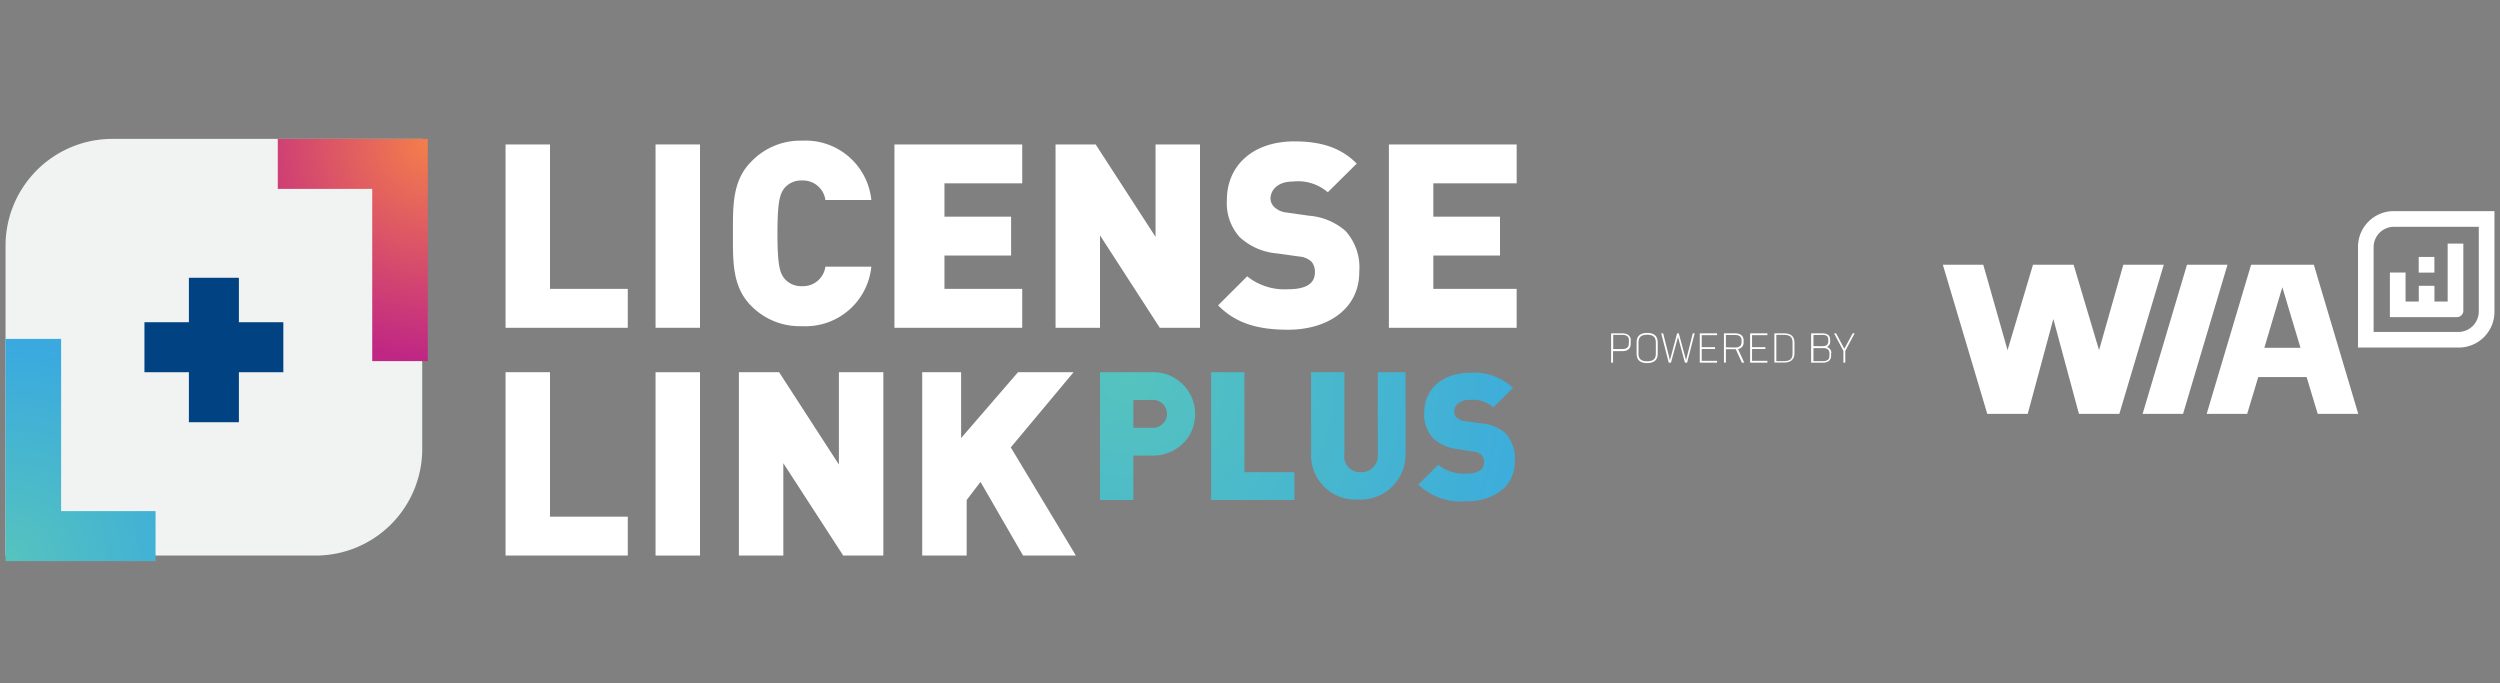 <svg id="f2bd7c9f-1f2b-42a0-820a-567eef17aeb0" data-name="Layer 1" xmlns="http://www.w3.org/2000/svg" xmlns:xlink="http://www.w3.org/1999/xlink" viewBox="0 0 450 123"><rect x="0" y="0" width="450" height="123" fill="#808080" stroke="none"/><defs><radialGradient id="a714fafc-c891-4cb6-8899-a063ec645663" cx="449.12" cy="-66.43" r="84.62" gradientTransform="matrix(1, 0, 0, -1, -246, 1.5)" gradientUnits="userSpaceOnUse"><stop offset="0" stop-color="#55c3be"/><stop offset="1" stop-color="#39a9e0"/></radialGradient><radialGradient id="e51e3195-fcb2-4b27-bf58-1e81b153fe0a" cx="449.17" cy="-66.43" r="81.81" xlink:href="#a714fafc-c891-4cb6-8899-a063ec645663"/><radialGradient id="e97b1495-6284-4305-95f0-6a31c526d21d" cx="449.87" cy="-66.42" r="81.37" xlink:href="#a714fafc-c891-4cb6-8899-a063ec645663"/><radialGradient id="f7e5f905-b898-4104-ad14-22af79617d2e" cx="449.4" cy="-66.73" r="82.5" xlink:href="#a714fafc-c891-4cb6-8899-a063ec645663"/><radialGradient id="bd6c6d9c-ac10-4ef3-8957-ffeba72c0d17" cx="247.81" cy="-99.14" r="38.88" xlink:href="#a714fafc-c891-4cb6-8899-a063ec645663"/><radialGradient id="af511f90-d871-41e7-bc84-2eb4d5d5a6fc" cx="323.98" cy="-23.79" r="39.02" gradientTransform="matrix(1, 0, 0, -1, -246, 1.5)" gradientUnits="userSpaceOnUse"><stop offset="0" stop-color="#f5804a"/><stop offset="1" stop-color="#c02784"/></radialGradient><clipPath id="b123ee10-8d6b-496b-9722-2f1bb619d862"><rect x="290" y="38" width="159" height="36.5" style="fill:none"/></clipPath><clipPath id="b115fc6b-3a47-42f5-8971-43d7ae8fd64a"><rect x="290" y="38" width="159" height="36.5" style="fill:none"/></clipPath></defs><g id="e240edf8-4544-4fe9-94a2-05175d7a27ce" data-name="a9198ae6-871e-4863-b35c-991db3dc61ef"><g id="b82dfdb8-cc07-4a2d-ab72-d2af05eefd8f" data-name="e9b96ead-630b-431d-a007-4d29c059a74f"><path d="M91,59V26h8V52h14v7Z" style="fill:#fff"/><path d="M118,59V26h8V59Z" style="fill:#fff"/><path d="M144.38,58.71a12.22,12.22,0,0,1-9.14-3.63c-3.47-3.46-3.31-8.07-3.31-13s-.15-9.56,3.31-13a12.23,12.23,0,0,1,9.14-3.76A11.9,11.9,0,0,1,156.84,36h-8.27a4.06,4.06,0,0,0-4.19-3.51,3.92,3.92,0,0,0-3.2,1.39c-.74,1-1.24,2.12-1.24,8.13s.5,7.15,1.24,8.11a3.92,3.92,0,0,0,3.2,1.39A4.06,4.06,0,0,0,148.57,48h8.27A11.9,11.9,0,0,1,144.38,58.71Z" style="fill:#fff"/><path d="M161,59V26h23v7H170v6h12v7H170v6h14v7Z" style="fill:#fff"/><path d="M208.76,59,198,42.36V59h-8V26h7.22L208,42.64V26h8V59Z" style="fill:#fff"/><path d="M231.87,59.35c-5,0-9.26-.94-12.61-4.39l5.23-5.22a10.75,10.75,0,0,0,7.42,2.32c3.23,0,4.77-1.07,4.77-3a2.77,2.77,0,0,0-.65-2,3.73,3.73,0,0,0-2.2-.89l-4-.56a11.22,11.22,0,0,1-6.7-2.94,9.15,9.15,0,0,1-2.29-6.7c0-6.09,4.59-10.52,12.16-10.52,4.76,0,8.38,1.12,11.21,4L239,34.61a8.19,8.19,0,0,0-6.31-1.93c-2.87,0-4,1.68-4,3.08a2.19,2.19,0,0,0,.67,1.5,3.76,3.76,0,0,0,2.28,1l4,.57a11.28,11.28,0,0,1,6.55,2.74,9.75,9.75,0,0,1,2.48,7.29C244.72,55.68,238.88,59.35,231.87,59.35Z" style="fill:#fff"/><path d="M250,59V26h23v7H258v6h12v7H258v6h15v7Z" style="fill:#fff"/><path d="M91,100V67h8V93h14v7Z" style="fill:#fff"/><path d="M118,100V67h8v33Z" style="fill:#fff"/><path d="M151.78,100,141,83.38V100h-8V67h7.24L151,83.62V67h8v33Z" style="fill:#fff"/><path d="M184.15,100l-7.66-13.26L174,90v10h-8V67h7V78.85L183.24,67h10L181.94,80.53,193.66,100Z" style="fill:#fff"/><path d="M207.18,82H204v8h-6V67h9.24a7.54,7.54,0,0,1,7.6,9.59,6.91,6.91,0,0,1-1.38,2.66A7.65,7.65,0,0,1,207.24,82Zm.24-10H204v5h3.42a2.51,2.51,0,0,0,.42-5A2.94,2.94,0,0,0,207.42,72Z" style="fill:url(#a714fafc-c891-4cb6-8899-a063ec645663)"/><path d="M218,90V67h6V85h9v5Z" style="fill:url(#e51e3195-fcb2-4b27-bf58-1e81b153fe0a)"/><path d="M244.48,89.92A8,8,0,0,1,236,82.31c0-.18,0-.37,0-.55V67h6V81.62A2.86,2.86,0,0,0,245,85,2.94,2.94,0,0,0,248,82.14a3,3,0,0,0,0-.52V67h5V81.76a8.11,8.11,0,0,1-8,8.17Z" style="fill:url(#e97b1495-6284-4305-95f0-6a31c526d21d)"/><path d="M263.92,90.23a11.14,11.14,0,0,1-8.63-3l3.59-3.57a7.4,7.4,0,0,0,5,1.59c2.2,0,3.25-.74,3.25-2a1.87,1.87,0,0,0-.45-1.34,2.57,2.57,0,0,0-1.49-.61l-2.7-.45a7.69,7.69,0,0,1-4.57-2,6.28,6.28,0,0,1-1.56-4.57c0-4.14,3.14-7.17,8.29-7.17a10.07,10.07,0,0,1,7.68,2.71l-3.52,3.5a5.68,5.68,0,0,0-4.31-1.34c-1.94,0-2.74,1.12-2.74,2.11a1.51,1.51,0,0,0,.45,1.06,2.59,2.59,0,0,0,1.56.67l2.74.38A7.73,7.73,0,0,1,271,78a6.7,6.7,0,0,1,1.67,5C272.7,87.71,268.71,90.23,263.92,90.23Z" style="fill:url(#f7e5f905-b898-4104-ad14-22af79617d2e)"/><path d="M20.22,25H76V80.82A19.18,19.18,0,0,1,56.82,100H1V44.22A19.23,19.23,0,0,1,20.22,25Z" style="fill:#f1f2f2"/><path d="M1,101V61H11V92H28v9Z" style="fill:url(#bd6c6d9c-ac10-4ef3-8957-ffeba72c0d17)"/><path d="M77,25V65H67V34H50V25Z" style="fill:url(#af511f90-d871-41e7-bc84-2eb4d5d5a6fc)"/><path d="M43,67v9H34V67H26V58h8V50h9v8h8v9Z" style="fill:#004282"/></g></g><g id="ae44b5af-b58c-405c-aa13-592bc6ad4e2b" data-name="Vector Smart Object"><g style="clip-path:url(#b123ee10-8d6b-496b-9722-2f1bb619d862)"><g style="clip-path:url(#b115fc6b-3a47-42f5-8971-43d7ae8fd64a)"><path d="M293.52,61.28v.65c0,.81-.52,1.28-1.54,1.28h-1.63v2.07H290V60h2c1,0,1.55.47,1.55,1.28m-.34,0c0-.66-.36-1-1.19-1h-1.64v2.55H292c.83,0,1.19-.33,1.19-1Z" style="fill:#fff"/><path d="M294.59,63.71v-2.1c0-1.06.59-1.69,1.9-1.69s1.9.63,1.9,1.69v2.1c0,1-.59,1.65-1.9,1.65s-1.9-.61-1.9-1.65m3.46-.05v-2c0-.93-.42-1.41-1.56-1.41s-1.56.48-1.56,1.41v2c0,.91.43,1.37,1.56,1.37s1.56-.46,1.56-1.37" style="fill:#fff"/><polygon points="305.04 60 303.68 65.28 303.29 65.28 302.04 60.66 300.77 65.28 300.37 65.28 299.02 60 299.37 60 300.59 64.84 301.88 60 302.18 60 303.49 64.83 304.7 60 305.04 60" style="fill:#fff"/><polygon points="306.31 60.33 306.31 62.49 308.71 62.49 308.71 62.82 306.31 62.82 306.31 64.95 309.07 64.95 309.07 65.28 305.96 65.28 305.96 60 309.07 60 309.07 60.33 306.31 60.33" style="fill:#fff"/><path d="M313.54,65.28l-1.1-2.42h-1.78v2.41h-.35V60h2c1,0,1.54.47,1.54,1.28v.31a1.17,1.17,0,0,1-1,1.24l1.11,2.45Zm-1.24-2.73c.82,0,1.18-.33,1.18-1v-.25c0-.65-.36-1-1.18-1h-1.64v2.22Z" style="fill:#fff"/><polygon points="315.37 60.33 315.37 62.49 317.77 62.49 317.77 62.82 315.37 62.82 315.37 64.95 318.13 64.95 318.13 65.28 315.02 65.28 315.02 60 318.13 60 318.13 60.33 315.37 60.33" style="fill:#fff"/><path d="M323,61.63v2c0,1-.61,1.63-1.84,1.63h-1.77V60h1.77c1.23,0,1.84.6,1.84,1.63m-.34,0c0-.9-.44-1.35-1.49-1.35h-1.43V65h1.43c1.05,0,1.49-.45,1.49-1.35Z" style="fill:#fff"/><path d="M329.6,63.57v.48c0,.77-.57,1.23-1.43,1.23H326V60H328c.87,0,1.43.34,1.43,1.13v.33a1,1,0,0,1-.6,1,1.1,1.1,0,0,1,.81,1.1m-3.22-3.25v2H328c.7,0,1.09-.23,1.09-.91v-.28c0-.63-.4-.84-1.09-.84Zm2.88,3.3c0-.64-.39-.95-1.09-.95h-1.79V65h1.79c.7,0,1.09-.32,1.09-.95Z" style="fill:#fff"/><polygon points="332.15 63.17 332.15 65.28 331.81 65.28 331.81 63.16 330.13 60 330.5 60 331.98 62.78 333.48 60 333.84 60 332.15 63.17" style="fill:#fff"/><path d="M410.82,51.7l3.27,10.91h-6.51Zm-5.62-4.05-8,26.85h7.29l2-6.63h8.7l2,6.63h7.3l-8-26.85Z" style="fill:#fff"/><polygon points="382.2 47.65 377.83 63.03 373.25 47.65 365.94 47.65 361.36 63.03 356.99 47.65 349.71 47.65 357.71 74.5 364.99 74.5 369.6 57.42 374.21 74.5 381.48 74.5 389.48 47.65 382.2 47.65" style="fill:#fff"/><polygon points="393.66 47.65 385.67 74.5 392.95 74.5 400.95 47.65 393.66 47.65" style="fill:#fff"/><path d="M430.88,38a6.44,6.44,0,0,0-6.44,6.45V62.56h18.11A6.43,6.43,0,0,0,449,56.12V38Zm15.3,18.07a3.68,3.68,0,0,1-3.67,3.68H427.25V44.49a3.67,3.67,0,0,1,3.68-3.67h15.25Z" style="fill:#fff"/><path d="M430.18,49.06v5.21h0v2.81h12.07a1.14,1.14,0,0,0,1.15-1.15V43.85h-2.82V54.27h-2.38V51.45h-2.82v2.82H433V49.06Z" style="fill:#fff"/><rect x="435.37" y="46.25" width="2.82" height="2.82" style="fill:#fff"/></g></g></g></svg>